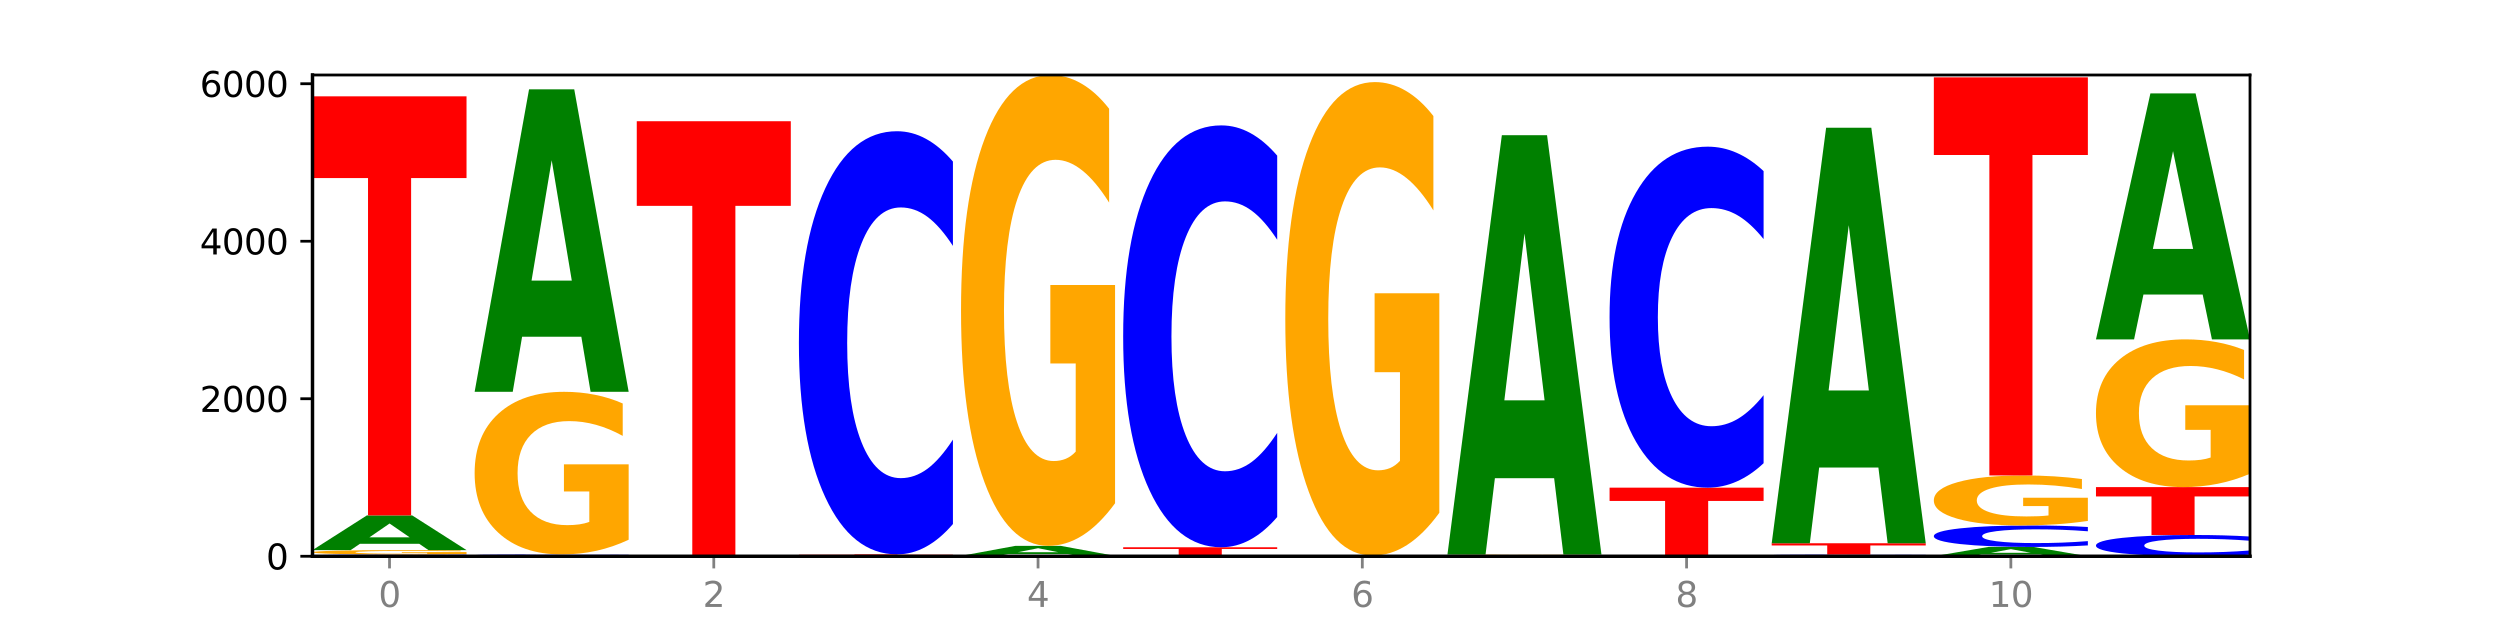<?xml version="1.0" encoding="utf-8" standalone="no"?>
<!DOCTYPE svg PUBLIC "-//W3C//DTD SVG 1.1//EN"
  "http://www.w3.org/Graphics/SVG/1.1/DTD/svg11.dtd">
<svg xmlns:xlink="http://www.w3.org/1999/xlink" width="720pt" height="180pt" viewBox="0 0 720 180" xmlns="http://www.w3.org/2000/svg" version="1.1">
 <defs>
  <style type="text/css">*{stroke-linejoin: round; stroke-linecap: butt}</style>
 </defs>
 <g id="figure_1">
  <g id="patch_1">
   <path d="M 0 180 
L 720 180 
L 720 0 
L 0 0 
z
" style="fill: #ffffff"/>
  </g>
  <g id="axes_1">
   <g id="patch_2">
    <path d="M 90 160.2 
L 648 160.2 
L 648 21.6 
L 90 21.6 
z
" style="fill: #ffffff"/>
   </g>
   <g id="line2d_1">
    <path d="M 90 160.2 
L 648 160.2 
" clip-path="url(#pc300a9108d)" style="fill: none; stroke: #000000; stroke-width: 0.5; stroke-linecap: square"/>
   </g>
   <g id="patch_3">
    <path d="M 134.36 160.164 
Q 130.649 160.182 126.637 160.191 
Q 122.624 160.2 118.254 160.2 
Q 105.222 160.2 97.611 160.133 
Q 90 160.066 90 159.951 
Q 90 159.835 97.611 159.768 
Q 105.222 159.701 118.254 159.701 
Q 122.624 159.701 126.637 159.71 
Q 130.649 159.719 134.36 159.737 
L 134.36 159.836 
Q 130.616 159.813 126.983 159.802 
Q 123.351 159.791 119.339 159.791 
Q 112.141 159.791 108.017 159.833 
Q 103.904 159.876 103.904 159.951 
Q 103.904 160.025 108.017 160.068 
Q 112.141 160.11 119.339 160.11 
Q 123.351 160.11 126.983 160.099 
Q 130.616 160.088 134.36 160.065 
L 134.36 160.164 
z
" clip-path="url(#pc300a9108d)" style="fill: #0000ff"/>
   </g>
   <g id="patch_4">
    <path d="M 134.36 159.586 
Q 129.886 159.644 125.074 159.672 
Q 120.263 159.701 115.133 159.701 
Q 103.541 159.701 96.77 159.53 
Q 90 159.359 90 159.066 
Q 90 158.77 96.89 158.601 
Q 103.789 158.431 115.789 158.431 
Q 120.412 158.431 124.647 158.454 
Q 128.892 158.477 132.65 158.522 
L 132.65 158.775 
Q 128.773 158.717 124.935 158.689 
Q 121.098 158.66 117.24 158.66 
Q 110.102 158.66 106.235 158.765 
Q 102.367 158.87 102.367 159.066 
Q 102.367 159.261 106.096 159.367 
Q 109.824 159.472 116.684 159.472 
Q 118.553 159.472 120.153 159.466 
Q 121.754 159.46 123.026 159.447 
L 123.026 159.209 
L 115.719 159.209 
L 115.719 158.997 
L 134.36 158.997 
L 134.36 159.586 
z
" clip-path="url(#pc300a9108d)" style="fill: #ffa600"/>
   </g>
   <g id="patch_5">
    <path d="M 120.728 156.609 
L 103.668 156.609 
L 100.974 158.431 
L 90 158.431 
L 105.672 148.429 
L 118.687 148.429 
L 134.36 158.431 
L 123.395 158.431 
L 120.728 156.609 
z
M 106.389 154.753 
L 117.98 154.753 
L 112.194 150.774 
L 106.389 154.753 
z
" clip-path="url(#pc300a9108d)" style="fill: #008000"/>
   </g>
   <g id="patch_6">
    <path d="M 90 27.746 
L 134.36 27.746 
L 134.36 51.283 
L 118.401 51.283 
L 118.401 148.429 
L 105.99 148.429 
L 105.99 51.283 
L 90 51.283 
L 90 27.746 
z
" clip-path="url(#pc300a9108d)" style="fill: #ff0000"/>
   </g>
   <g id="patch_7">
    <path d="M 136.695 160.019 
L 181.054 160.019 
L 181.054 160.054 
L 165.095 160.054 
L 165.095 160.2 
L 152.685 160.2 
L 152.685 160.054 
L 136.695 160.054 
L 136.695 160.019 
z
" clip-path="url(#pc300a9108d)" style="fill: #ff0000"/>
   </g>
   <g id="patch_8">
    <path d="M 181.054 159.994 
Q 177.344 160.006 173.331 160.012 
Q 169.319 160.019 164.949 160.019 
Q 151.917 160.019 144.306 159.973 
Q 136.695 159.927 136.695 159.849 
Q 136.695 159.77 144.306 159.724 
Q 151.917 159.678 164.949 159.678 
Q 169.319 159.678 173.331 159.685 
Q 177.344 159.691 181.054 159.703 
L 181.054 159.771 
Q 177.31 159.755 173.678 159.747 
Q 170.045 159.74 166.033 159.74 
Q 158.835 159.74 154.711 159.769 
Q 150.598 159.798 150.598 159.849 
Q 150.598 159.899 154.711 159.928 
Q 158.835 159.957 166.033 159.957 
Q 170.045 159.957 173.678 159.95 
Q 177.31 159.942 181.054 159.926 
L 181.054 159.994 
z
" clip-path="url(#pc300a9108d)" style="fill: #0000ff"/>
   </g>
   <g id="patch_9">
    <path d="M 181.054 155.441 
Q 176.581 157.56 171.769 158.624 
Q 166.957 159.678 161.827 159.678 
Q 150.235 159.678 143.465 153.37 
Q 136.695 147.063 136.695 136.275 
Q 136.695 125.362 143.584 119.103 
Q 150.484 112.843 162.483 112.843 
Q 167.106 112.843 171.341 113.695 
Q 175.586 114.536 179.344 116.2 
L 179.344 125.536 
Q 175.467 123.398 171.63 122.344 
Q 167.792 121.28 163.935 121.28 
Q 156.797 121.28 152.929 125.169 
Q 149.062 129.048 149.062 136.275 
Q 149.062 143.435 152.79 147.343 
Q 156.518 151.242 163.378 151.242 
Q 165.247 151.242 166.848 151.02 
Q 168.448 150.787 169.721 150.304 
L 169.721 141.538 
L 162.414 141.538 
L 162.414 133.731 
L 181.054 133.731 
L 181.054 155.441 
z
" clip-path="url(#pc300a9108d)" style="fill: #ffa600"/>
   </g>
   <g id="patch_10">
    <path d="M 167.423 96.974 
L 150.363 96.974 
L 147.669 112.843 
L 136.695 112.843 
L 152.367 25.728 
L 165.382 25.728 
L 181.054 112.843 
L 170.089 112.843 
L 167.423 96.974 
z
M 153.083 80.805 
L 164.675 80.805 
L 158.888 46.153 
L 153.083 80.805 
z
" clip-path="url(#pc300a9108d)" style="fill: #008000"/>
   </g>
   <g id="patch_11">
    <path d="M 214.117 160.175 
L 197.057 160.175 
L 194.363 160.2 
L 183.389 160.2 
L 199.062 160.064 
L 212.077 160.064 
L 227.749 160.2 
L 216.784 160.2 
L 214.117 160.175 
z
M 199.778 160.15 
L 211.369 160.15 
L 205.583 160.096 
L 199.778 160.15 
z
" clip-path="url(#pc300a9108d)" style="fill: #008000"/>
   </g>
   <g id="patch_12">
    <path d="M 227.749 160.051 
Q 224.038 160.057 220.026 160.061 
Q 216.014 160.064 211.644 160.064 
Q 198.612 160.064 191 160.039 
Q 183.389 160.015 183.389 159.973 
Q 183.389 159.931 191 159.907 
Q 198.612 159.882 211.644 159.882 
Q 216.014 159.882 220.026 159.886 
Q 224.038 159.889 227.749 159.895 
L 227.749 159.932 
Q 224.005 159.923 220.372 159.919 
Q 216.74 159.915 212.728 159.915 
Q 205.53 159.915 201.406 159.931 
Q 197.293 159.946 197.293 159.973 
Q 197.293 160 201.406 160.016 
Q 205.53 160.031 212.728 160.031 
Q 216.74 160.031 220.372 160.027 
Q 224.005 160.023 227.749 160.015 
L 227.749 160.051 
z
" clip-path="url(#pc300a9108d)" style="fill: #0000ff"/>
   </g>
   <g id="patch_13">
    <path d="M 183.389 34.913 
L 227.749 34.913 
L 227.749 59.286 
L 211.79 59.286 
L 211.79 159.882 
L 199.379 159.882 
L 199.379 59.286 
L 183.389 59.286 
L 183.389 34.913 
z
" clip-path="url(#pc300a9108d)" style="fill: #ff0000"/>
   </g>
   <g id="patch_14">
    <path d="M 274.444 160.188 
Q 269.97 160.194 265.158 160.197 
Q 260.346 160.2 255.216 160.2 
Q 243.624 160.2 236.854 160.182 
Q 230.084 160.163 230.084 160.132 
Q 230.084 160.1 236.973 160.082 
Q 243.873 160.064 255.872 160.064 
Q 260.495 160.064 264.73 160.066 
Q 268.976 160.069 272.734 160.074 
L 272.734 160.101 
Q 268.856 160.095 265.019 160.092 
Q 261.181 160.088 257.324 160.088 
Q 250.186 160.088 246.318 160.1 
Q 242.451 160.111 242.451 160.132 
Q 242.451 160.153 246.179 160.164 
Q 249.907 160.175 256.767 160.175 
Q 258.636 160.175 260.237 160.175 
Q 261.837 160.174 263.11 160.173 
L 263.11 160.147 
L 255.803 160.147 
L 255.803 160.125 
L 274.444 160.125 
L 274.444 160.188 
z
" clip-path="url(#pc300a9108d)" style="fill: #ffa600"/>
   </g>
   <g id="patch_15">
    <path d="M 230.084 159.656 
L 274.444 159.656 
L 274.444 159.735 
L 258.484 159.735 
L 258.484 160.064 
L 246.074 160.064 
L 246.074 159.735 
L 230.084 159.735 
L 230.084 159.656 
z
" clip-path="url(#pc300a9108d)" style="fill: #ff0000"/>
   </g>
   <g id="patch_16">
    <path d="M 274.444 150.921 
Q 270.733 155.25 266.721 157.44 
Q 262.708 159.656 258.338 159.656 
Q 245.306 159.656 237.695 143.243 
Q 230.084 126.83 230.084 98.763 
Q 230.084 70.594 237.695 54.207 
Q 245.306 37.794 258.338 37.794 
Q 262.708 37.794 266.721 40.009 
Q 270.733 42.199 274.444 46.529 
L 274.444 70.821 
Q 270.699 65.081 267.067 62.413 
Q 263.435 59.745 259.422 59.745 
Q 252.224 59.745 248.1 70.141 
Q 243.987 80.512 243.987 98.763 
Q 243.987 116.937 248.1 127.334 
Q 252.224 137.705 259.422 137.705 
Q 263.435 137.705 267.067 135.037 
Q 270.699 132.343 274.444 126.604 
L 274.444 150.921 
z
" clip-path="url(#pc300a9108d)" style="fill: #0000ff"/>
   </g>
   <g id="patch_17">
    <path d="M 276.778 160.155 
L 321.138 160.155 
L 321.138 160.163 
L 305.179 160.163 
L 305.179 160.2 
L 292.768 160.2 
L 292.768 160.163 
L 276.778 160.163 
L 276.778 160.155 
z
" clip-path="url(#pc300a9108d)" style="fill: #ff0000"/>
   </g>
   <g id="patch_18">
    <path d="M 321.138 160.15 
Q 317.427 160.152 313.415 160.153 
Q 309.403 160.155 305.033 160.155 
Q 292.001 160.155 284.389 160.145 
Q 276.778 160.136 276.778 160.121 
Q 276.778 160.105 284.389 160.096 
Q 292.001 160.087 305.033 160.087 
Q 309.403 160.087 313.415 160.088 
Q 317.427 160.089 321.138 160.091 
L 321.138 160.105 
Q 317.394 160.102 313.762 160.1 
Q 310.129 160.099 306.117 160.099 
Q 298.919 160.099 294.795 160.105 
Q 290.682 160.11 290.682 160.121 
Q 290.682 160.131 294.795 160.137 
Q 298.919 160.142 306.117 160.142 
Q 310.129 160.142 313.762 160.141 
Q 317.394 160.139 321.138 160.136 
L 321.138 160.15 
z
" clip-path="url(#pc300a9108d)" style="fill: #0000ff"/>
   </g>
   <g id="patch_19">
    <path d="M 307.506 159.562 
L 290.446 159.562 
L 287.753 160.087 
L 276.778 160.087 
L 292.451 157.206 
L 305.466 157.206 
L 321.138 160.087 
L 310.173 160.087 
L 307.506 159.562 
z
M 293.167 159.027 
L 304.758 159.027 
L 298.972 157.882 
L 293.167 159.027 
z
" clip-path="url(#pc300a9108d)" style="fill: #008000"/>
   </g>
   <g id="patch_20">
    <path d="M 321.138 144.937 
Q 316.664 151.072 311.853 154.153 
Q 307.041 157.206 301.911 157.206 
Q 290.319 157.206 283.549 138.942 
Q 276.778 120.679 276.778 89.445 
Q 276.778 57.848 283.668 39.724 
Q 290.567 21.6 302.567 21.6 
Q 307.19 21.6 311.425 24.065 
Q 315.67 26.502 319.428 31.32 
L 319.428 58.352 
Q 315.551 52.161 311.713 49.108 
Q 307.876 46.026 304.018 46.026 
Q 296.88 46.026 293.013 57.287 
Q 289.146 68.52 289.146 89.445 
Q 289.146 110.174 292.874 121.491 
Q 296.602 132.78 303.462 132.78 
Q 305.331 132.78 306.931 132.135 
Q 308.532 131.463 309.805 130.063 
L 309.805 104.684 
L 302.497 104.684 
L 302.497 82.078 
L 321.138 82.078 
L 321.138 144.937 
z
" clip-path="url(#pc300a9108d)" style="fill: #ffa600"/>
   </g>
   <g id="patch_21">
    <path d="M 354.201 160.183 
L 337.141 160.183 
L 334.447 160.2 
L 323.473 160.2 
L 339.145 160.109 
L 352.16 160.109 
L 367.833 160.2 
L 356.867 160.2 
L 354.201 160.183 
z
M 339.862 160.167 
L 351.453 160.167 
L 345.666 160.131 
L 339.862 160.167 
z
" clip-path="url(#pc300a9108d)" style="fill: #008000"/>
   </g>
   <g id="patch_22">
    <path d="M 323.473 157.614 
L 367.833 157.614 
L 367.833 158.101 
L 351.873 158.101 
L 351.873 160.109 
L 339.463 160.109 
L 339.463 158.101 
L 323.473 158.101 
L 323.473 157.614 
z
" clip-path="url(#pc300a9108d)" style="fill: #ff0000"/>
   </g>
   <g id="patch_23">
    <path d="M 367.833 148.905 
Q 364.122 153.222 360.11 155.406 
Q 356.097 157.614 351.727 157.614 
Q 338.695 157.614 331.084 141.251 
Q 323.473 124.887 323.473 96.903 
Q 323.473 68.818 331.084 52.479 
Q 338.695 36.115 351.727 36.115 
Q 356.097 36.115 360.11 38.324 
Q 364.122 40.508 367.833 44.824 
L 367.833 69.044 
Q 364.088 63.322 360.456 60.661 
Q 356.824 58.001 352.811 58.001 
Q 345.614 58.001 341.489 68.366 
Q 337.376 78.707 337.376 96.903 
Q 337.376 115.023 341.489 125.389 
Q 345.614 135.729 352.811 135.729 
Q 356.824 135.729 360.456 133.069 
Q 364.088 130.383 367.833 124.661 
L 367.833 148.905 
z
" clip-path="url(#pc300a9108d)" style="fill: #0000ff"/>
   </g>
   <g id="patch_24">
    <path d="M 400.895 160.183 
L 383.835 160.183 
L 381.142 160.2 
L 370.167 160.2 
L 385.84 160.109 
L 398.855 160.109 
L 414.527 160.2 
L 403.562 160.2 
L 400.895 160.183 
z
M 386.556 160.167 
L 398.147 160.167 
L 392.361 160.131 
L 386.556 160.167 
z
" clip-path="url(#pc300a9108d)" style="fill: #008000"/>
   </g>
   <g id="patch_25">
    <path d="M 414.527 160.103 
Q 410.817 160.106 406.804 160.108 
Q 402.792 160.109 398.422 160.109 
Q 385.39 160.109 377.779 160.097 
Q 370.167 160.085 370.167 160.064 
Q 370.167 160.043 377.779 160.031 
Q 385.39 160.019 398.422 160.019 
Q 402.792 160.019 406.804 160.02 
Q 410.817 160.022 414.527 160.025 
L 414.527 160.043 
Q 410.783 160.039 407.151 160.037 
Q 403.518 160.035 399.506 160.035 
Q 392.308 160.035 388.184 160.043 
Q 384.071 160.05 384.071 160.064 
Q 384.071 160.077 388.184 160.085 
Q 392.308 160.093 399.506 160.093 
Q 403.518 160.093 407.151 160.091 
Q 410.783 160.089 414.527 160.085 
L 414.527 160.103 
z
" clip-path="url(#pc300a9108d)" style="fill: #0000ff"/>
   </g>
   <g id="patch_26">
    <path d="M 414.527 147.68 
Q 410.053 153.849 405.242 156.948 
Q 400.43 160.019 395.3 160.019 
Q 383.708 160.019 376.938 141.651 
Q 370.167 123.283 370.167 91.872 
Q 370.167 60.095 377.057 41.868 
Q 383.956 23.641 395.956 23.641 
Q 400.579 23.641 404.814 26.12 
Q 409.059 28.571 412.817 33.417 
L 412.817 60.602 
Q 408.94 54.376 405.102 51.305 
Q 401.265 48.207 397.408 48.207 
Q 390.269 48.207 386.402 59.531 
Q 382.535 70.828 382.535 91.872 
Q 382.535 112.719 386.263 124.1 
Q 389.991 135.453 396.851 135.453 
Q 398.72 135.453 400.321 134.805 
Q 401.921 134.129 403.194 132.721 
L 403.194 107.197 
L 395.887 107.197 
L 395.887 84.463 
L 414.527 84.463 
L 414.527 147.68 
z
" clip-path="url(#pc300a9108d)" style="fill: #ffa600"/>
   </g>
   <g id="patch_27">
    <path d="M 461.222 160.185 
Q 457.511 160.193 453.499 160.196 
Q 449.486 160.2 445.116 160.2 
Q 432.084 160.2 424.473 160.173 
Q 416.862 160.145 416.862 160.098 
Q 416.862 160.051 424.473 160.023 
Q 432.084 159.996 445.116 159.996 
Q 449.486 159.996 453.499 160 
Q 457.511 160.003 461.222 160.011 
L 461.222 160.051 
Q 457.478 160.042 453.845 160.037 
Q 450.213 160.033 446.2 160.033 
Q 439.003 160.033 434.879 160.05 
Q 430.766 160.067 430.766 160.098 
Q 430.766 160.128 434.879 160.146 
Q 439.003 160.163 446.2 160.163 
Q 450.213 160.163 453.845 160.159 
Q 457.478 160.154 461.222 160.145 
L 461.222 160.185 
z
" clip-path="url(#pc300a9108d)" style="fill: #0000ff"/>
   </g>
   <g id="patch_28">
    <path d="M 461.222 159.971 
Q 456.748 159.984 451.936 159.99 
Q 447.124 159.996 441.995 159.996 
Q 430.403 159.996 423.632 159.959 
Q 416.862 159.923 416.862 159.86 
Q 416.862 159.796 423.752 159.76 
Q 430.651 159.724 442.651 159.724 
Q 447.274 159.724 451.509 159.729 
Q 455.754 159.734 459.512 159.743 
L 459.512 159.797 
Q 455.635 159.785 451.797 159.779 
Q 447.96 159.773 444.102 159.773 
Q 436.964 159.773 433.097 159.795 
Q 429.229 159.818 429.229 159.86 
Q 429.229 159.901 432.958 159.924 
Q 436.686 159.947 443.545 159.947 
Q 445.414 159.947 447.015 159.946 
Q 448.616 159.944 449.888 159.941 
L 449.888 159.89 
L 442.581 159.89 
L 442.581 159.845 
L 461.222 159.845 
L 461.222 159.971 
z
" clip-path="url(#pc300a9108d)" style="fill: #ffa600"/>
   </g>
   <g id="patch_29">
    <path d="M 447.59 137.718 
L 430.53 137.718 
L 427.836 159.724 
L 416.862 159.724 
L 432.534 38.928 
L 445.549 38.928 
L 461.222 159.724 
L 450.257 159.724 
L 447.59 137.718 
z
M 433.251 115.299 
L 444.842 115.299 
L 439.055 67.25 
L 433.251 115.299 
z
" clip-path="url(#pc300a9108d)" style="fill: #008000"/>
   </g>
   <g id="patch_30">
    <path d="M 494.285 160.175 
L 477.225 160.175 
L 474.531 160.2 
L 463.556 160.2 
L 479.229 160.064 
L 492.244 160.064 
L 507.916 160.2 
L 496.951 160.2 
L 494.285 160.175 
z
M 479.945 160.15 
L 491.536 160.15 
L 485.75 160.096 
L 479.945 160.15 
z
" clip-path="url(#pc300a9108d)" style="fill: #008000"/>
   </g>
   <g id="patch_31">
    <path d="M 463.556 140.445 
L 507.916 140.445 
L 507.916 144.272 
L 491.957 144.272 
L 491.957 160.064 
L 479.547 160.064 
L 479.547 144.272 
L 463.556 144.272 
L 463.556 140.445 
z
" clip-path="url(#pc300a9108d)" style="fill: #ff0000"/>
   </g>
   <g id="patch_32">
    <path d="M 507.916 133.406 
Q 504.206 136.895 500.193 138.66 
Q 496.181 140.445 491.811 140.445 
Q 478.779 140.445 471.168 127.219 
Q 463.556 113.992 463.556 91.373 
Q 463.556 68.672 471.168 55.466 
Q 478.779 42.239 491.811 42.239 
Q 496.181 42.239 500.193 44.024 
Q 504.206 45.789 507.916 49.279 
L 507.916 68.855 
Q 504.172 64.23 500.54 62.079 
Q 496.907 59.929 492.895 59.929 
Q 485.697 59.929 481.573 68.307 
Q 477.46 76.665 477.46 91.373 
Q 477.46 106.019 481.573 114.398 
Q 485.697 122.756 492.895 122.756 
Q 496.907 122.756 500.54 120.605 
Q 504.172 118.435 507.916 113.809 
L 507.916 133.406 
z
" clip-path="url(#pc300a9108d)" style="fill: #0000ff"/>
   </g>
   <g id="patch_33">
    <path d="M 554.611 160.179 
Q 550.137 160.19 545.325 160.195 
Q 540.514 160.2 535.384 160.2 
Q 523.792 160.2 517.021 160.169 
Q 510.251 160.139 510.251 160.087 
Q 510.251 160.034 517.141 160.004 
Q 524.04 159.973 536.04 159.973 
Q 540.663 159.973 544.898 159.977 
Q 549.143 159.981 552.901 159.989 
L 552.901 160.035 
Q 549.024 160.024 545.186 160.019 
Q 541.349 160.014 537.491 160.014 
Q 530.353 160.014 526.486 160.033 
Q 522.619 160.052 522.619 160.087 
Q 522.619 160.121 526.347 160.14 
Q 530.075 160.159 536.935 160.159 
Q 538.804 160.159 540.404 160.158 
Q 542.005 160.157 543.277 160.155 
L 543.277 160.112 
L 535.97 160.112 
L 535.97 160.074 
L 554.611 160.074 
L 554.611 160.179 
z
" clip-path="url(#pc300a9108d)" style="fill: #ffa600"/>
   </g>
   <g id="patch_34">
    <path d="M 554.611 159.955 
Q 550.9 159.964 546.888 159.969 
Q 542.875 159.973 538.505 159.973 
Q 525.474 159.973 517.862 159.94 
Q 510.251 159.906 510.251 159.849 
Q 510.251 159.791 517.862 159.757 
Q 525.474 159.724 538.505 159.724 
Q 542.875 159.724 546.888 159.728 
Q 550.9 159.733 554.611 159.742 
L 554.611 159.791 
Q 550.867 159.78 547.234 159.774 
Q 543.602 159.769 539.59 159.769 
Q 532.392 159.769 528.268 159.79 
Q 524.155 159.811 524.155 159.849 
Q 524.155 159.886 528.268 159.907 
Q 532.392 159.928 539.59 159.928 
Q 543.602 159.928 547.234 159.923 
Q 550.867 159.917 554.611 159.906 
L 554.611 159.955 
z
" clip-path="url(#pc300a9108d)" style="fill: #0000ff"/>
   </g>
   <g id="patch_35">
    <path d="M 510.251 156.458 
L 554.611 156.458 
L 554.611 157.095 
L 538.652 157.095 
L 538.652 159.724 
L 526.241 159.724 
L 526.241 157.095 
L 510.251 157.095 
L 510.251 156.458 
z
" clip-path="url(#pc300a9108d)" style="fill: #ff0000"/>
   </g>
   <g id="patch_36">
    <path d="M 540.979 134.659 
L 523.919 134.659 
L 521.225 156.458 
L 510.251 156.458 
L 525.923 36.796 
L 538.938 36.796 
L 554.611 156.458 
L 543.646 156.458 
L 540.979 134.659 
z
M 526.64 112.45 
L 538.231 112.45 
L 532.445 64.852 
L 526.64 112.45 
z
" clip-path="url(#pc300a9108d)" style="fill: #008000"/>
   </g>
   <g id="patch_37">
    <path d="M 587.674 159.712 
L 570.614 159.712 
L 567.92 160.2 
L 556.946 160.2 
L 572.618 157.524 
L 585.633 157.524 
L 601.305 160.2 
L 590.34 160.2 
L 587.674 159.712 
z
M 573.335 159.216 
L 584.926 159.216 
L 579.139 158.151 
L 573.335 159.216 
z
" clip-path="url(#pc300a9108d)" style="fill: #008000"/>
   </g>
   <g id="patch_38">
    <path d="M 601.305 157.08 
Q 597.595 157.3 593.582 157.411 
Q 589.57 157.524 585.2 157.524 
Q 572.168 157.524 564.557 156.69 
Q 556.946 155.856 556.946 154.43 
Q 556.946 152.999 564.557 152.166 
Q 572.168 151.332 585.2 151.332 
Q 589.57 151.332 593.582 151.445 
Q 597.595 151.556 601.305 151.776 
L 601.305 153.01 
Q 597.561 152.718 593.929 152.583 
Q 590.297 152.447 586.284 152.447 
Q 579.086 152.447 574.962 152.976 
Q 570.849 153.502 570.849 154.43 
Q 570.849 155.353 574.962 155.881 
Q 579.086 156.408 586.284 156.408 
Q 590.297 156.408 593.929 156.273 
Q 597.561 156.136 601.305 155.844 
L 601.305 157.08 
z
" clip-path="url(#pc300a9108d)" style="fill: #0000ff"/>
   </g>
   <g id="patch_39">
    <path d="M 601.305 150.029 
Q 596.832 150.68 592.02 151.008 
Q 587.208 151.332 582.078 151.332 
Q 570.486 151.332 563.716 149.392 
Q 556.946 147.453 556.946 144.135 
Q 556.946 140.78 563.835 138.855 
Q 570.735 136.93 582.734 136.93 
Q 587.357 136.93 591.592 137.192 
Q 595.838 137.451 599.595 137.962 
L 599.595 140.833 
Q 595.718 140.176 591.881 139.851 
Q 588.043 139.524 584.186 139.524 
Q 577.048 139.524 573.18 140.72 
Q 569.313 141.913 569.313 144.135 
Q 569.313 146.337 573.041 147.539 
Q 576.769 148.738 583.629 148.738 
Q 585.498 148.738 587.099 148.669 
Q 588.699 148.598 589.972 148.449 
L 589.972 145.754 
L 582.665 145.754 
L 582.665 143.353 
L 601.305 143.353 
L 601.305 150.029 
z
" clip-path="url(#pc300a9108d)" style="fill: #ffa600"/>
   </g>
   <g id="patch_40">
    <path d="M 556.946 22.28 
L 601.305 22.28 
L 601.305 44.64 
L 585.346 44.64 
L 585.346 136.93 
L 572.936 136.93 
L 572.936 44.64 
L 556.946 44.64 
L 556.946 22.28 
z
" clip-path="url(#pc300a9108d)" style="fill: #ff0000"/>
   </g>
   <g id="patch_41">
    <path d="M 648 159.761 
Q 644.289 159.979 640.277 160.089 
Q 636.265 160.2 631.895 160.2 
Q 618.863 160.2 611.251 159.375 
Q 603.64 158.55 603.64 157.14 
Q 603.64 155.725 611.251 154.901 
Q 618.863 154.076 631.895 154.076 
Q 636.265 154.076 640.277 154.188 
Q 644.289 154.298 648 154.515 
L 648 155.736 
Q 644.256 155.448 640.623 155.313 
Q 636.991 155.179 632.979 155.179 
Q 625.781 155.179 621.657 155.702 
Q 617.544 156.223 617.544 157.14 
Q 617.544 158.053 621.657 158.576 
Q 625.781 159.097 632.979 159.097 
Q 636.991 159.097 640.623 158.963 
Q 644.256 158.828 648 158.539 
L 648 159.761 
z
" clip-path="url(#pc300a9108d)" style="fill: #0000ff"/>
   </g>
   <g id="patch_42">
    <path d="M 603.64 140.287 
L 648 140.287 
L 648 142.976 
L 632.041 142.976 
L 632.041 154.076 
L 619.63 154.076 
L 619.63 142.976 
L 603.64 142.976 
L 603.64 140.287 
z
" clip-path="url(#pc300a9108d)" style="fill: #ff0000"/>
   </g>
   <g id="patch_43">
    <path d="M 648 136.437 
Q 643.526 138.362 638.714 139.329 
Q 633.903 140.287 628.773 140.287 
Q 617.181 140.287 610.41 134.556 
Q 603.64 128.825 603.64 119.026 
Q 603.64 109.111 610.53 103.425 
Q 617.429 97.738 629.429 97.738 
Q 634.052 97.738 638.287 98.512 
Q 642.532 99.276 646.29 100.788 
L 646.29 109.27 
Q 642.413 107.327 638.575 106.369 
Q 634.738 105.402 630.88 105.402 
Q 623.742 105.402 619.875 108.936 
Q 616.008 112.46 616.008 119.026 
Q 616.008 125.53 619.736 129.08 
Q 623.464 132.622 630.324 132.622 
Q 632.193 132.622 633.793 132.42 
Q 635.394 132.209 636.666 131.77 
L 636.666 123.807 
L 629.359 123.807 
L 629.359 116.714 
L 648 116.714 
L 648 136.437 
z
" clip-path="url(#pc300a9108d)" style="fill: #ffa600"/>
   </g>
   <g id="patch_44">
    <path d="M 634.368 84.835 
L 617.308 84.835 
L 614.614 97.738 
L 603.64 97.738 
L 619.313 26.907 
L 632.328 26.907 
L 648 97.738 
L 637.035 97.738 
L 634.368 84.835 
z
M 620.029 71.689 
L 631.62 71.689 
L 625.834 43.514 
L 620.029 71.689 
z
" clip-path="url(#pc300a9108d)" style="fill: #008000"/>
   </g>
   <g id="matplotlib.axis_1">
    <g id="xtick_1">
     <g id="line2d_2">
      <defs>
       <path id="mf0742af809" d="M 0 0 
L 0 3.5 
" style="stroke: #808080; stroke-width: 0.8"/>
      </defs>
      <g>
       <use xlink:href="#mf0742af809" x="112.18" y="160.2" style="fill: #808080; stroke: #808080; stroke-width: 0.8"/>
      </g>
     </g>
     <g id="text_1">
      <!-- 0 -->
      <g style="fill: #808080" transform="translate(108.999 174.798) scale(0.1 -0.1)">
       <defs>
        <path id="DejaVuSans-30" d="M 2034 4250 
Q 1547 4250 1301 3770 
Q 1056 3291 1056 2328 
Q 1056 1369 1301 889 
Q 1547 409 2034 409 
Q 2525 409 2770 889 
Q 3016 1369 3016 2328 
Q 3016 3291 2770 3770 
Q 2525 4250 2034 4250 
z
M 2034 4750 
Q 2819 4750 3233 4129 
Q 3647 3509 3647 2328 
Q 3647 1150 3233 529 
Q 2819 -91 2034 -91 
Q 1250 -91 836 529 
Q 422 1150 422 2328 
Q 422 3509 836 4129 
Q 1250 4750 2034 4750 
z
" transform="scale(0.016)"/>
       </defs>
       <use xlink:href="#DejaVuSans-30"/>
      </g>
     </g>
    </g>
    <g id="xtick_2">
     <g id="line2d_3">
      <g>
       <use xlink:href="#mf0742af809" x="205.569" y="160.2" style="fill: #808080; stroke: #808080; stroke-width: 0.8"/>
      </g>
     </g>
     <g id="text_2">
      <!-- 2 -->
      <g style="fill: #808080" transform="translate(202.388 174.798) scale(0.1 -0.1)">
       <defs>
        <path id="DejaVuSans-32" d="M 1228 531 
L 3431 531 
L 3431 0 
L 469 0 
L 469 531 
Q 828 903 1448 1529 
Q 2069 2156 2228 2338 
Q 2531 2678 2651 2914 
Q 2772 3150 2772 3378 
Q 2772 3750 2511 3984 
Q 2250 4219 1831 4219 
Q 1534 4219 1204 4116 
Q 875 4013 500 3803 
L 500 4441 
Q 881 4594 1212 4672 
Q 1544 4750 1819 4750 
Q 2544 4750 2975 4387 
Q 3406 4025 3406 3419 
Q 3406 3131 3298 2873 
Q 3191 2616 2906 2266 
Q 2828 2175 2409 1742 
Q 1991 1309 1228 531 
z
" transform="scale(0.016)"/>
       </defs>
       <use xlink:href="#DejaVuSans-32"/>
      </g>
     </g>
    </g>
    <g id="xtick_3">
     <g id="line2d_4">
      <g>
       <use xlink:href="#mf0742af809" x="298.958" y="160.2" style="fill: #808080; stroke: #808080; stroke-width: 0.8"/>
      </g>
     </g>
     <g id="text_3">
      <!-- 4 -->
      <g style="fill: #808080" transform="translate(295.777 174.798) scale(0.1 -0.1)">
       <defs>
        <path id="DejaVuSans-34" d="M 2419 4116 
L 825 1625 
L 2419 1625 
L 2419 4116 
z
M 2253 4666 
L 3047 4666 
L 3047 1625 
L 3713 1625 
L 3713 1100 
L 3047 1100 
L 3047 0 
L 2419 0 
L 2419 1100 
L 313 1100 
L 313 1709 
L 2253 4666 
z
" transform="scale(0.016)"/>
       </defs>
       <use xlink:href="#DejaVuSans-34"/>
      </g>
     </g>
    </g>
    <g id="xtick_4">
     <g id="line2d_5">
      <g>
       <use xlink:href="#mf0742af809" x="392.347" y="160.2" style="fill: #808080; stroke: #808080; stroke-width: 0.8"/>
      </g>
     </g>
     <g id="text_4">
      <!-- 6 -->
      <g style="fill: #808080" transform="translate(389.166 174.798) scale(0.1 -0.1)">
       <defs>
        <path id="DejaVuSans-36" d="M 2113 2584 
Q 1688 2584 1439 2293 
Q 1191 2003 1191 1497 
Q 1191 994 1439 701 
Q 1688 409 2113 409 
Q 2538 409 2786 701 
Q 3034 994 3034 1497 
Q 3034 2003 2786 2293 
Q 2538 2584 2113 2584 
z
M 3366 4563 
L 3366 3988 
Q 3128 4100 2886 4159 
Q 2644 4219 2406 4219 
Q 1781 4219 1451 3797 
Q 1122 3375 1075 2522 
Q 1259 2794 1537 2939 
Q 1816 3084 2150 3084 
Q 2853 3084 3261 2657 
Q 3669 2231 3669 1497 
Q 3669 778 3244 343 
Q 2819 -91 2113 -91 
Q 1303 -91 875 529 
Q 447 1150 447 2328 
Q 447 3434 972 4092 
Q 1497 4750 2381 4750 
Q 2619 4750 2861 4703 
Q 3103 4656 3366 4563 
z
" transform="scale(0.016)"/>
       </defs>
       <use xlink:href="#DejaVuSans-36"/>
      </g>
     </g>
    </g>
    <g id="xtick_5">
     <g id="line2d_6">
      <g>
       <use xlink:href="#mf0742af809" x="485.736" y="160.2" style="fill: #808080; stroke: #808080; stroke-width: 0.8"/>
      </g>
     </g>
     <g id="text_5">
      <!-- 8 -->
      <g style="fill: #808080" transform="translate(482.555 174.798) scale(0.1 -0.1)">
       <defs>
        <path id="DejaVuSans-38" d="M 2034 2216 
Q 1584 2216 1326 1975 
Q 1069 1734 1069 1313 
Q 1069 891 1326 650 
Q 1584 409 2034 409 
Q 2484 409 2743 651 
Q 3003 894 3003 1313 
Q 3003 1734 2745 1975 
Q 2488 2216 2034 2216 
z
M 1403 2484 
Q 997 2584 770 2862 
Q 544 3141 544 3541 
Q 544 4100 942 4425 
Q 1341 4750 2034 4750 
Q 2731 4750 3128 4425 
Q 3525 4100 3525 3541 
Q 3525 3141 3298 2862 
Q 3072 2584 2669 2484 
Q 3125 2378 3379 2068 
Q 3634 1759 3634 1313 
Q 3634 634 3220 271 
Q 2806 -91 2034 -91 
Q 1263 -91 848 271 
Q 434 634 434 1313 
Q 434 1759 690 2068 
Q 947 2378 1403 2484 
z
M 1172 3481 
Q 1172 3119 1398 2916 
Q 1625 2713 2034 2713 
Q 2441 2713 2670 2916 
Q 2900 3119 2900 3481 
Q 2900 3844 2670 4047 
Q 2441 4250 2034 4250 
Q 1625 4250 1398 4047 
Q 1172 3844 1172 3481 
z
" transform="scale(0.016)"/>
       </defs>
       <use xlink:href="#DejaVuSans-38"/>
      </g>
     </g>
    </g>
    <g id="xtick_6">
     <g id="line2d_7">
      <g>
       <use xlink:href="#mf0742af809" x="579.126" y="160.2" style="fill: #808080; stroke: #808080; stroke-width: 0.8"/>
      </g>
     </g>
     <g id="text_6">
      <!-- 10 -->
      <g style="fill: #808080" transform="translate(572.763 174.798) scale(0.1 -0.1)">
       <defs>
        <path id="DejaVuSans-31" d="M 794 531 
L 1825 531 
L 1825 4091 
L 703 3866 
L 703 4441 
L 1819 4666 
L 2450 4666 
L 2450 531 
L 3481 531 
L 3481 0 
L 794 0 
L 794 531 
z
" transform="scale(0.016)"/>
       </defs>
       <use xlink:href="#DejaVuSans-31"/>
       <use xlink:href="#DejaVuSans-30" x="63.623"/>
      </g>
     </g>
    </g>
   </g>
   <g id="matplotlib.axis_2">
    <g id="ytick_1">
     <g id="line2d_8">
      <defs>
       <path id="m753e7fc0ce" d="M 0 0 
L -3.5 0 
" style="stroke: #000000; stroke-width: 0.8"/>
      </defs>
      <g>
       <use xlink:href="#m753e7fc0ce" x="90" y="160.2" style="stroke: #000000; stroke-width: 0.8"/>
      </g>
     </g>
     <g id="text_7">
      <!-- 0 -->
      <g transform="translate(76.638 163.999) scale(0.1 -0.1)">
       <use xlink:href="#DejaVuSans-30"/>
      </g>
     </g>
    </g>
    <g id="ytick_2">
     <g id="line2d_9">
      <g>
       <use xlink:href="#m753e7fc0ce" x="90" y="114.839" style="stroke: #000000; stroke-width: 0.8"/>
      </g>
     </g>
     <g id="text_8">
      <!-- 2000 -->
      <g transform="translate(57.55 118.638) scale(0.1 -0.1)">
       <use xlink:href="#DejaVuSans-32"/>
       <use xlink:href="#DejaVuSans-30" x="63.623"/>
       <use xlink:href="#DejaVuSans-30" x="127.246"/>
       <use xlink:href="#DejaVuSans-30" x="190.869"/>
      </g>
     </g>
    </g>
    <g id="ytick_3">
     <g id="line2d_10">
      <g>
       <use xlink:href="#m753e7fc0ce" x="90" y="69.478" style="stroke: #000000; stroke-width: 0.8"/>
      </g>
     </g>
     <g id="text_9">
      <!-- 4000 -->
      <g transform="translate(57.55 73.278) scale(0.1 -0.1)">
       <use xlink:href="#DejaVuSans-34"/>
       <use xlink:href="#DejaVuSans-30" x="63.623"/>
       <use xlink:href="#DejaVuSans-30" x="127.246"/>
       <use xlink:href="#DejaVuSans-30" x="190.869"/>
      </g>
     </g>
    </g>
    <g id="ytick_4">
     <g id="line2d_11">
      <g>
       <use xlink:href="#m753e7fc0ce" x="90" y="24.118" style="stroke: #000000; stroke-width: 0.8"/>
      </g>
     </g>
     <g id="text_10">
      <!-- 6000 -->
      <g transform="translate(57.55 27.917) scale(0.1 -0.1)">
       <use xlink:href="#DejaVuSans-36"/>
       <use xlink:href="#DejaVuSans-30" x="63.623"/>
       <use xlink:href="#DejaVuSans-30" x="127.246"/>
       <use xlink:href="#DejaVuSans-30" x="190.869"/>
      </g>
     </g>
    </g>
   </g>
   <g id="patch_45">
    <path d="M 90 160.2 
L 90 21.6 
" style="fill: none; stroke: #000000; stroke-linejoin: miter; stroke-linecap: square"/>
   </g>
   <g id="patch_46">
    <path d="M 648 160.2 
L 648 21.6 
" style="fill: none; stroke: #000000; stroke-width: 0.8; stroke-linejoin: miter; stroke-linecap: square"/>
   </g>
   <g id="patch_47">
    <path d="M 90 160.2 
L 648 160.2 
" style="fill: none; stroke: #000000; stroke-linejoin: miter; stroke-linecap: square"/>
   </g>
   <g id="patch_48">
    <path d="M 90 21.6 
L 648 21.6 
" style="fill: none; stroke: #000000; stroke-width: 0.8; stroke-linejoin: miter; stroke-linecap: square"/>
   </g>
  </g>
 </g>
 <defs>
  <clipPath id="pc300a9108d">
   <rect x="90" y="21.6" width="558" height="138.6"/>
  </clipPath>
 </defs>
</svg>
